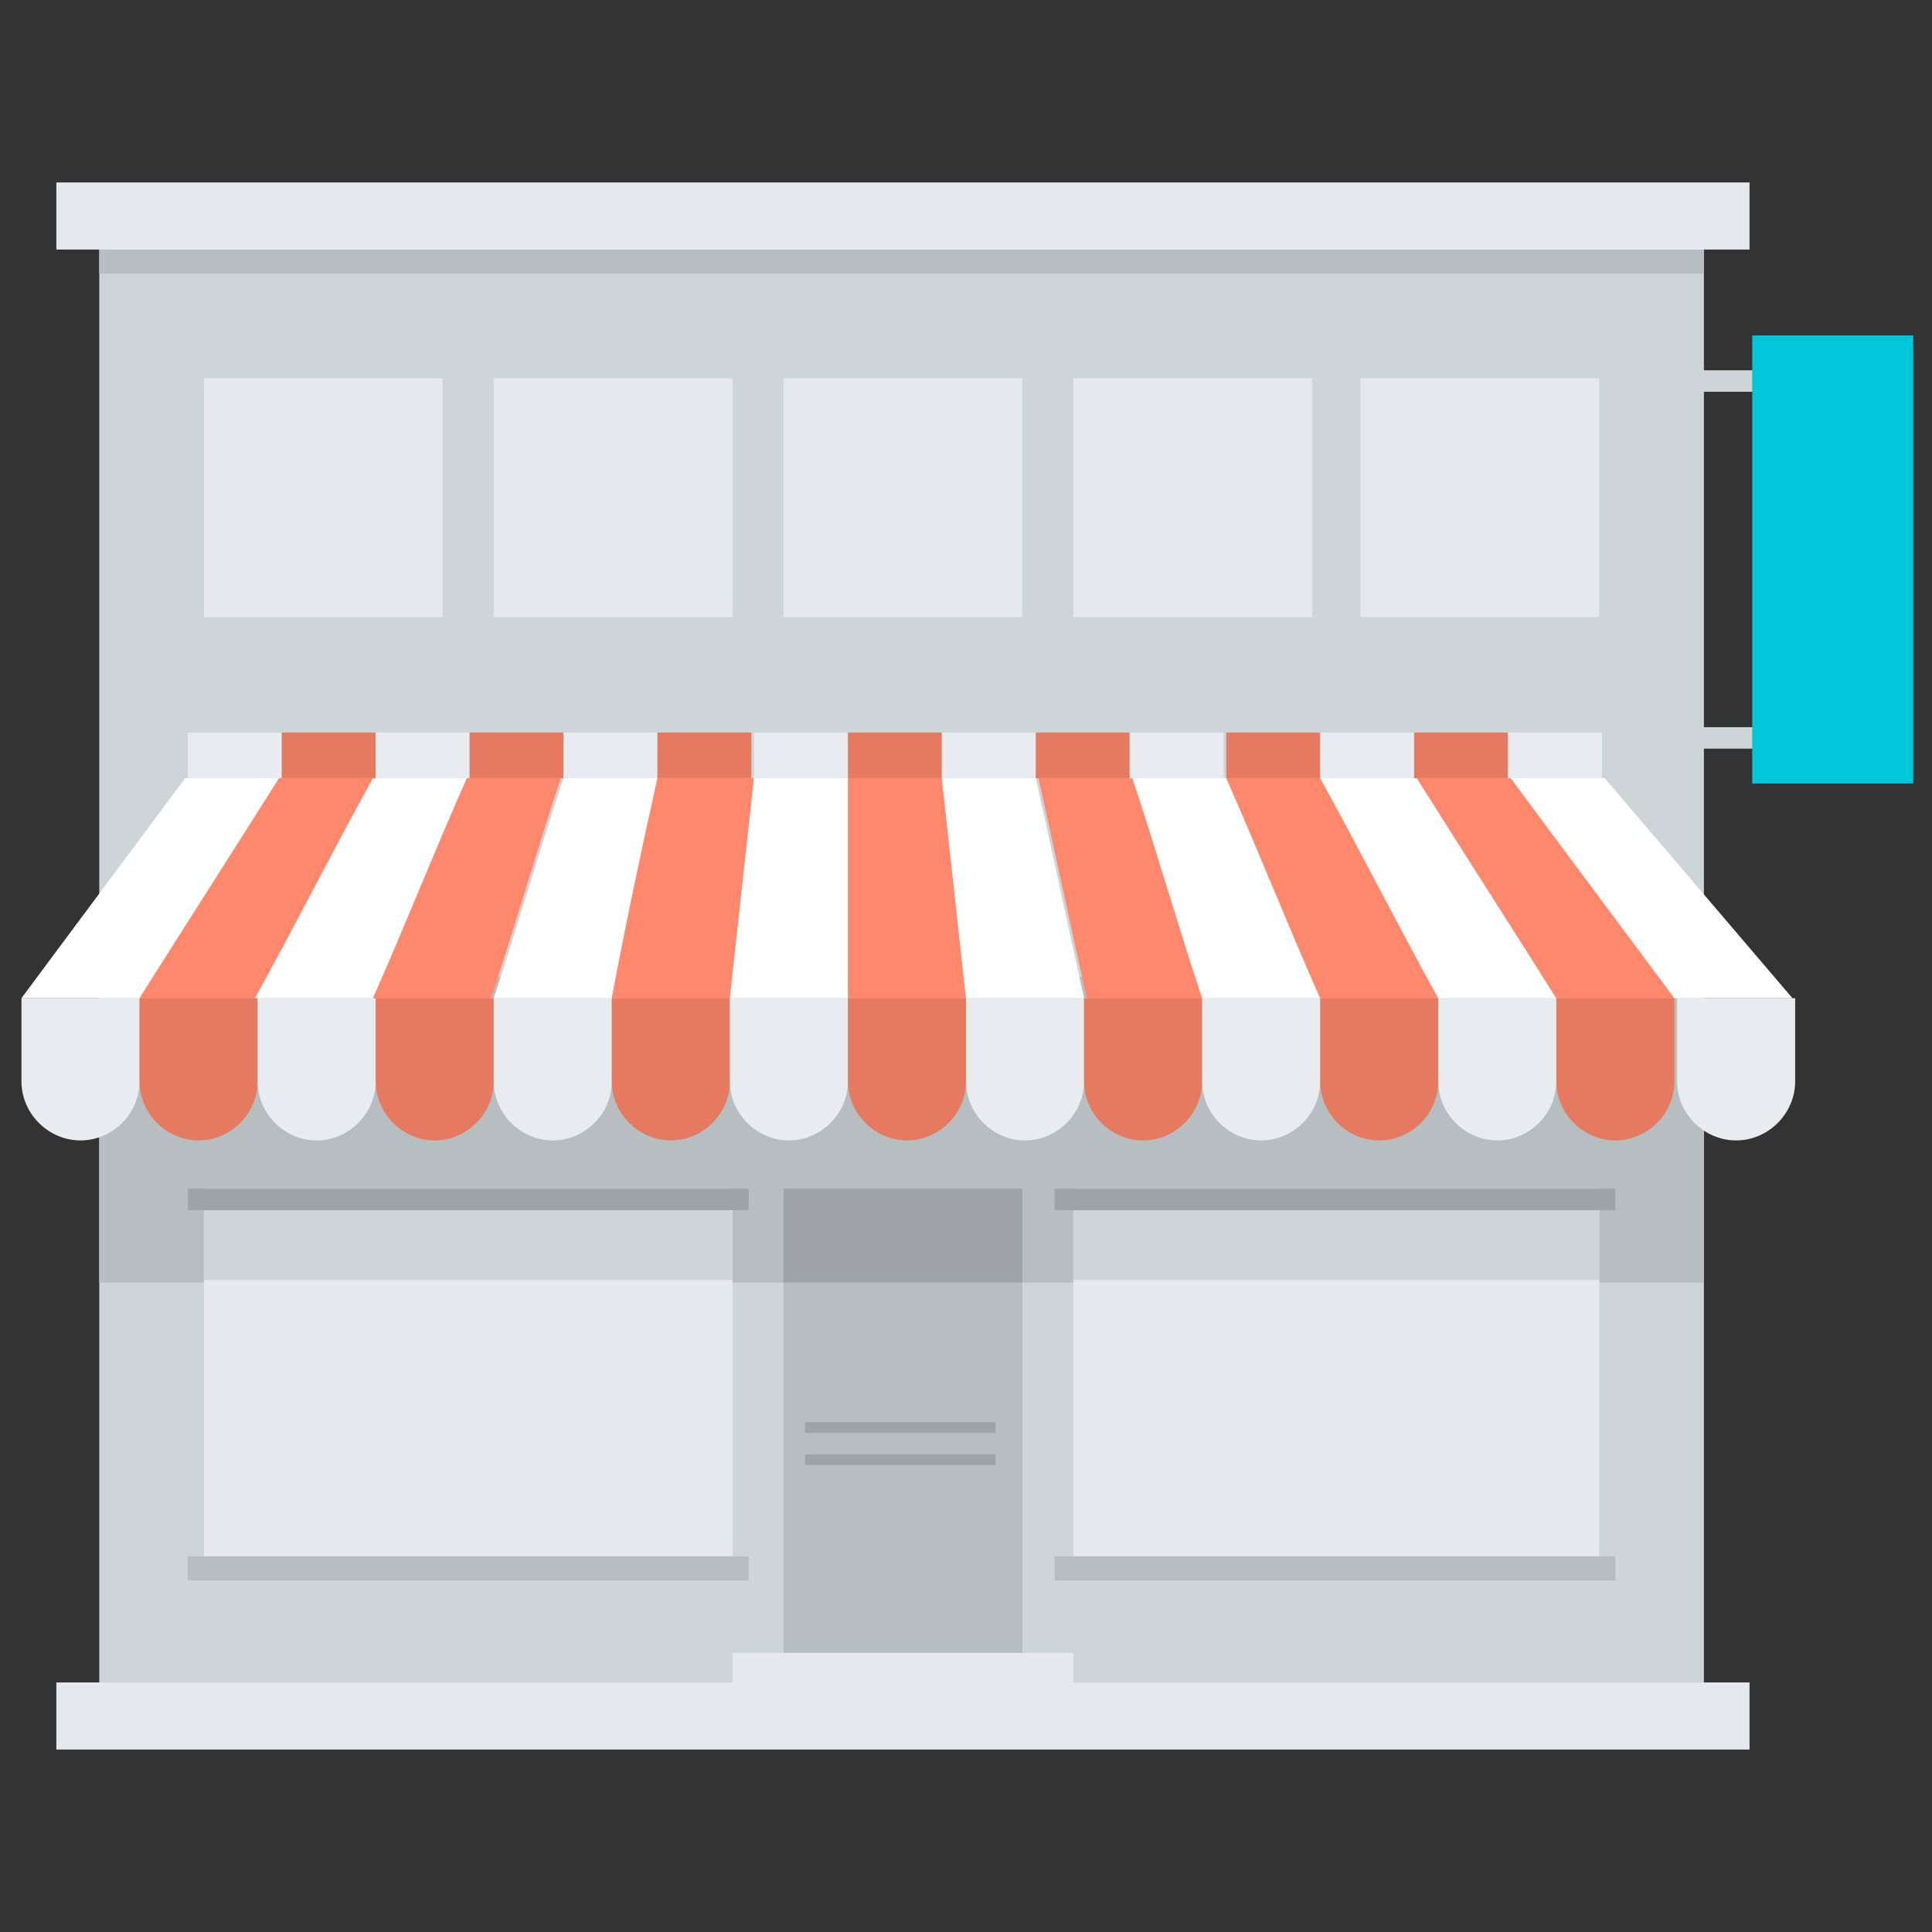 <?xml version="1.0" encoding="utf-8"?>
<!-- Generator: Adobe Illustrator 23.1.0, SVG Export Plug-In . SVG Version: 6.00 Build 0)  -->
<svg version="1.1" id="Layer_1" xmlns="http://www.w3.org/2000/svg" xmlns:xlink="http://www.w3.org/1999/xlink" x="0px" y="0px"
	 viewBox="0 0 72 72" style="enable-background:new 0 0 72 72;" xml:space="preserve">
<rect x="0" y="0" width="72" height="72" fill="#333333" stroke="none"/>
<style type="text/css">
	.st0{fill:#CDD5D7;}
	.st1{fill:#B7BEC0;}
	.st2{fill:#E5E8EC;}
	.st3{fill:#E8ECEF;}
	.st4{fill:#E67A61;}
	.st5{fill:#FFFFFF;}
	.st6{fill:#FF876C;}
	.st7{fill:#9EA4A6;}
	.st8{fill:#01C6DA;}
</style>
<g>
	<g>
		<rect x="63.3" y="13.8" class="st0" width="2.7" height="0.8"/>
		<rect x="63.3" y="27.1" class="st0" width="2.7" height="0.8"/>
	</g>
	<rect x="3.7" y="9.1" class="st0" width="59.8" height="53.7"/>
	<rect x="3.7" y="36.4" class="st1" width="59.8" height="11.4"/>
	<rect x="3.7" y="8.9" class="st1" width="59.8" height="1.3"/>
	<rect x="2.1" y="62.7" class="st2" width="63.1" height="2.5"/>
	<rect x="2.1" y="6.8" class="st2" width="63.1" height="2.5"/>
	<g>
		<g>
			<g>
				<path class="st3" d="M0.8,37.2v3.1c0,1.2,1,2.2,2.2,2.2c1.2,0,2.2-1,2.2-2.2v-3.1H0.8z"/>
				<path class="st4" d="M5.2,37.2v3.1c0,1.2,1,2.2,2.2,2.2c1.2,0,2.2-1,2.2-2.2v-3.1H5.2z"/>
				<path class="st3" d="M9.6,37.2v3.1c0,1.2,1,2.2,2.2,2.2c1.2,0,2.2-1,2.2-2.2v-3.1H9.6z"/>
				<path class="st4" d="M14,37.2v3.1c0,1.2,1,2.2,2.2,2.2c1.2,0,2.2-1,2.2-2.2v-3.1H14z"/>
				<path class="st3" d="M18.4,37.2v3.1c0,1.2,1,2.2,2.2,2.2c1.2,0,2.2-1,2.2-2.2v-3.1H18.4z"/>
				<path class="st4" d="M22.8,37.2v3.1c0,1.2,1,2.2,2.2,2.2c1.2,0,2.2-1,2.2-2.2v-3.1H22.8z"/>
				<path class="st3" d="M27.2,37.2v3.1c0,1.2,1,2.2,2.2,2.2c1.2,0,2.2-1,2.2-2.2v-3.1H27.2z"/>
			</g>
			<g>
				<path class="st4" d="M31.6,37.2v3.1c0,1.2,1,2.2,2.2,2.2c1.2,0,2.2-1,2.2-2.2v-3.1H31.6z"/>
				<path class="st3" d="M36,37.2v3.1c0,1.2,1,2.2,2.2,2.2c1.2,0,2.2-1,2.2-2.2v-3.1H36z"/>
				<path class="st4" d="M40.4,37.2v3.1c0,1.2,1,2.2,2.2,2.2c1.2,0,2.2-1,2.2-2.2v-3.1H40.4z"/>
				<path class="st3" d="M44.8,37.2v3.1c0,1.2,1,2.2,2.2,2.2c1.2,0,2.2-1,2.2-2.2v-3.1H44.8z"/>
				<path class="st4" d="M49.2,37.2v3.1c0,1.2,1,2.2,2.2,2.2s2.2-1,2.2-2.2v-3.1H49.2z"/>
				<path class="st3" d="M53.6,37.2v3.1c0,1.2,1,2.2,2.2,2.2c1.2,0,2.2-1,2.2-2.2v-3.1H53.6z"/>
				<path class="st4" d="M58,37.2v3.1c0,1.2,1,2.2,2.2,2.2c1.2,0,2.2-1,2.2-2.2v-3.1H58z"/>
				<path class="st3" d="M62.5,37.2v3.1c0,1.2,1,2.2,2.2,2.2c1.2,0,2.2-1,2.2-2.2v-3.1H62.5z"/>
			</g>
		</g>
		<g>
			<rect x="7" y="27.3" class="st3" width="3.5" height="1.7"/>
			<rect x="10.5" y="27.3" class="st4" width="3.5" height="1.7"/>
			<rect x="14" y="27.3" class="st3" width="3.5" height="1.7"/>
			<rect x="17.5" y="27.3" class="st4" width="3.5" height="1.7"/>
			<rect x="21" y="27.3" class="st3" width="3.5" height="1.7"/>
			<rect x="24.5" y="27.3" class="st4" width="3.5" height="1.7"/>
			<rect x="28.1" y="27.3" class="st3" width="3.5" height="1.7"/>
			<rect x="31.6" y="27.3" class="st4" width="3.5" height="1.7"/>
			<rect x="35.1" y="27.3" class="st3" width="3.5" height="1.7"/>
			<rect x="38.6" y="27.3" class="st4" width="3.5" height="1.7"/>
			<rect x="42.1" y="27.3" class="st3" width="3.5" height="1.7"/>
			<rect x="45.7" y="27.3" class="st4" width="3.5" height="1.7"/>
			<rect x="49.2" y="27.3" class="st3" width="3.5" height="1.7"/>
			<rect x="52.7" y="27.3" class="st4" width="3.5" height="1.7"/>
			<rect x="56.2" y="27.3" class="st3" width="3.5" height="1.7"/>
		</g>
		<g>
			<path class="st5" d="M6.9,29c-2,2.7-4.1,5.5-6.1,8.2c1.5,0,2.9,0,4.4,0c1.7-2.7,3.5-5.5,5.2-8.2C9.2,29,8,29,6.9,29z"/>
			<path class="st6" d="M10.4,29c-1.7,2.7-3.5,5.5-5.2,8.2c1.5,0,2.9,0,4.4,0c1.5-2.7,2.9-5.5,4.4-8.2C12.7,29,11.6,29,10.4,29z"/>
			<path class="st5" d="M13.9,29c-1.5,2.7-2.9,5.5-4.4,8.2c1.5,0,2.9,0,4.4,0c1.2-2.7,2.3-5.5,3.5-8.2C16.3,29,15.1,29,13.9,29z"/>
			<path class="st6" d="M17.4,29c-1.2,2.7-2.3,5.5-3.5,8.2c1.5,0,2.9,0,4.4,0c0.9-2.7,1.7-5.5,2.6-8.2C19.8,29,18.6,29,17.4,29z"/>
			<path class="st5" d="M21,29c-0.9,2.7-1.7,5.5-2.6,8.2c1.5,0,2.9,0,4.4,0c0.6-2.7,1.2-5.5,1.7-8.2C23.3,29,22.2,29,21,29z"/>
			<path class="st6" d="M24.5,29c-0.6,2.7-1.2,5.5-1.7,8.2c1.5,0,2.9,0,4.4,0c0.3-2.7,0.6-5.5,0.9-8.2C26.9,29,25.7,29,24.5,29z"/>
			<path class="st5" d="M27.2,37.2c1.5,0,2.9,0,4.4,0c0-2.7,0-5.5,0-8.2c-1.2,0-2.4,0-3.5,0C27.8,31.7,27.5,34.5,27.2,37.2z"/>
			<path class="st6" d="M31.6,29c0,2.7,0,5.5,0,8.2c1.5,0,2.9,0,4.4,0c-0.3-2.7-0.6-5.5-0.9-8.2C33.9,29,32.8,29,31.6,29z"/>
			<path class="st5" d="M35.1,29c0.3,2.7,0.6,5.5,0.9,8.2c1.5,0,2.9,0,4.4,0c-0.6-2.7-1.2-5.5-1.8-8.2C37.5,29,36.3,29,35.1,29z"/>
			<path class="st6" d="M38.7,29c0.6,2.7,1.2,5.5,1.8,8.2c1.5,0,2.9,0,4.4,0c-0.9-2.7-1.7-5.5-2.6-8.2C41,29,39.8,29,38.7,29z"/>
			<path class="st5" d="M42.2,29c0.9,2.7,1.7,5.5,2.6,8.2c1.5,0,2.9,0,4.4,0c-1.2-2.7-2.3-5.5-3.5-8.2C44.5,29,43.4,29,42.2,29z"/>
			<path class="st6" d="M45.7,29c1.2,2.7,2.3,5.5,3.5,8.2c1.5,0,2.9,0,4.4,0c-1.5-2.7-2.9-5.5-4.4-8.2C48.1,29,46.9,29,45.7,29z"/>
			<path class="st5" d="M49.2,29c1.5,2.7,2.9,5.5,4.4,8.2c1.5,0,2.9,0,4.4,0c-1.7-2.7-3.5-5.5-5.2-8.2C51.6,29,50.4,29,49.2,29z"/>
			<path class="st6" d="M52.8,29c1.7,2.7,3.5,5.5,5.2,8.2c1.5,0,2.9,0,4.4,0c-2-2.7-4.1-5.5-6.1-8.2C55.1,29,54,29,52.8,29z"/>
			<path class="st5" d="M62.4,37.2c1.5,0,2.9,0,4.4,0c-2.3-2.7-4.7-5.5-7-8.2c-1.2,0-2.4,0-3.5,0C58.3,31.7,60.4,34.5,62.4,37.2z"/>
		</g>
	</g>
	<g>
		<rect x="7.6" y="14.1" class="st2" width="8.9" height="8.9"/>
		<rect x="18.4" y="14.1" class="st2" width="8.9" height="8.9"/>
		<rect x="29.2" y="14.1" class="st2" width="8.9" height="8.9"/>
		<rect x="40" y="14.1" class="st2" width="8.9" height="8.9"/>
		<rect x="50.7" y="14.1" class="st2" width="8.9" height="8.9"/>
	</g>
	<polygon class="st2" points="19.7,44.3 18.4,44.3 7.6,44.3 7.6,58.9 18.4,58.9 19.7,58.9 27.3,58.9 27.3,44.3 	"/>
	<polygon class="st0" points="18.4,44.3 7.6,44.3 7.6,47.7 27.3,47.7 27.3,44.3 19.7,44.3 	"/>
	<polygon class="st7" points="19.9,44.3 18.5,44.3 7,44.3 7,45.1 18.5,45.1 19.9,45.1 27.9,45.1 27.9,44.3 	"/>
	<polygon class="st1" points="19.9,58 18.5,58 7,58 7,58.9 18.5,58.9 19.9,58.9 27.9,58.9 27.9,58 	"/>
	<polygon class="st2" points="52.1,44.3 50.7,44.3 40,44.3 40,58.9 50.7,58.9 52.1,58.9 59.6,58.9 59.6,44.3 	"/>
	<polygon class="st0" points="50.7,44.3 40,44.3 40,47.7 59.6,47.7 59.6,44.3 52.1,44.3 	"/>
	<polygon class="st7" points="52.2,44.3 50.8,44.3 39.3,44.3 39.3,45.1 50.8,45.1 52.2,45.1 60.2,45.1 60.2,44.3 	"/>
	<polygon class="st1" points="52.2,58 50.8,58 39.3,58 39.3,58.9 50.8,58.9 52.2,58.9 60.2,58.9 60.2,58 	"/>
	<polygon class="st8" points="69,12.5 68.6,12.5 65.3,12.5 65.3,29.2 68.6,29.2 69,29.2 71.3,29.2 71.3,12.5 	"/>
	<rect x="29.2" y="44.3" class="st1" width="8.9" height="17.3"/>
	<rect x="30" y="53" class="st7" width="7.1" height="0.4"/>
	<rect x="30" y="54.2" class="st7" width="7.1" height="0.4"/>
	<rect x="27.3" y="61.6" class="st2" width="12.7" height="1.7"/>
	<rect x="29.2" y="44.3" class="st7" width="8.9" height="3.5"/>
</g>
</svg>
